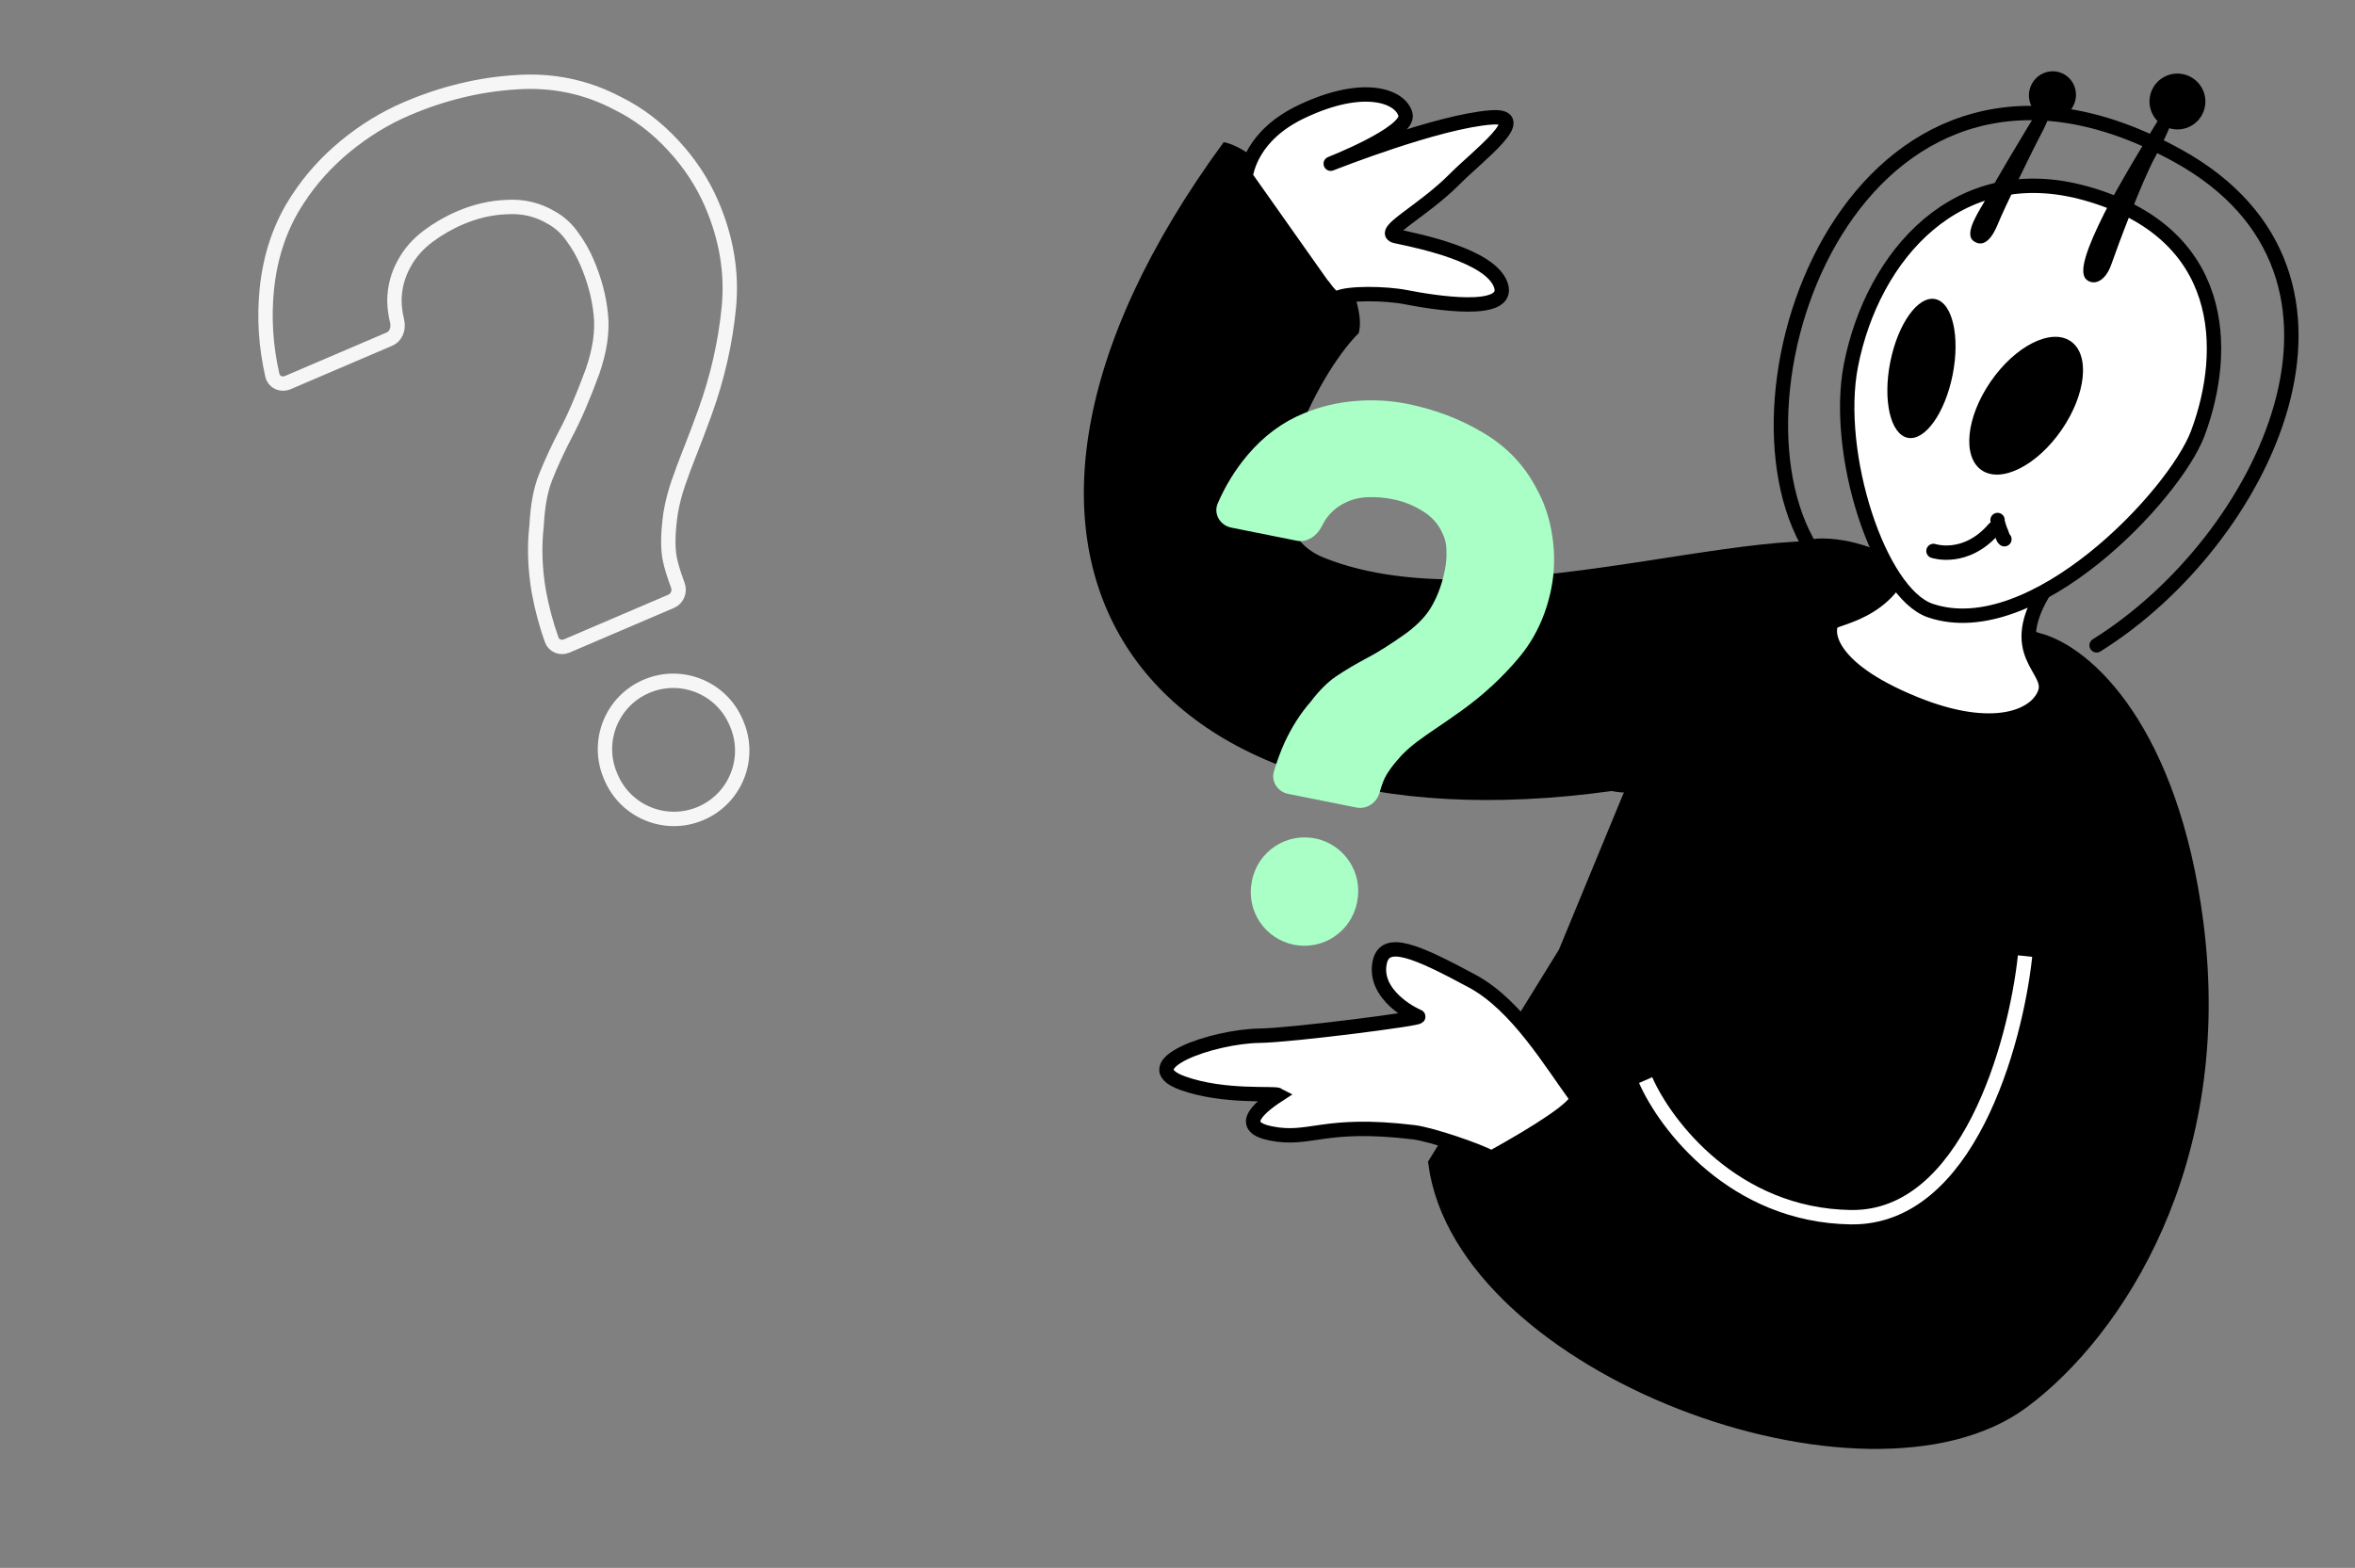 <svg width="464" height="309" viewBox="0 0 464 309" fill="none" xmlns="http://www.w3.org/2000/svg">
<rect x="0" y="0" width="464" height="309" fill="#808080" stroke="none"/>
<path d="M260.806 109.895C243.881 103.077 259.892 73.241 267.704 65.652C270.312 55.803 250.675 29.653 241.1 28.026C181.334 109.551 224.246 168.825 317.529 155.899C337.737 159.938 352.16 124.013 372.947 110.176C356.47 97.453 296.165 124.14 260.806 109.895Z" fill="black"/>
<path d="M277.032 58.572C272.908 57.76 265.508 57.711 263.618 58.705C262.371 59.269 260.6 55.941 260.531 56.2L245.398 34.767C245.621 33.838 246.56 26.712 256.388 22.019C268.672 16.152 275.987 18.912 276.92 22.583C277.852 26.254 261.257 32.624 262.233 32.249C263.209 31.875 283.238 23.957 293.746 23.146C302.153 22.498 291.011 30.853 286.668 35.245C280.29 41.694 271.651 45.804 275.021 46.537C279.233 47.453 293.759 50.309 295.723 56.232C297.687 62.155 282.188 59.586 277.032 58.572Z" fill="white" stroke="black" stroke-width="2.833"/>
<path d="M432.724 181.948C427.882 144.249 411.247 128.503 401.276 126.076C383.453 120.044 373.264 107.816 359.244 107.538C348.028 107.316 336.489 121.868 330.001 135.526L308.42 187.798L282.825 229.259C288.189 269.529 367.892 298.949 398.493 276.21C417.039 262.43 438.777 229.072 432.724 181.948Z" fill="black" stroke="black" stroke-width="2.833"/>
<path d="M398.992 188.426C397.13 205.724 387.654 240.232 364.646 239.886C341.638 239.54 328.12 221.728 324.237 212.865" stroke="white" stroke-width="2.833"/>
<path d="M360.971 122.692C361.86 121.588 374.809 120.381 376.25 106.292C379.395 100.339 406.2 111.106 403.197 115.795C394.743 128.993 404.513 131.705 402.949 136.433C401.385 141.161 392.875 145.021 377.304 138.701C359.41 131.439 359.86 124.073 360.971 122.692Z" fill="white" stroke="black" stroke-width="2.833"/>
<path d="M384.07 90.356C383.481 91.014 383.065 91.594 382.701 92.392C382.378 93.099 381.871 94.843 382.309 96.875" stroke="white" stroke-width="2.833" stroke-linecap="round"/>
<path d="M407.116 98.157C406.527 98.815 406.111 99.395 405.747 100.193C405.424 100.9 405.257 101.629 405.337 102.409" stroke="white" stroke-width="2.833" stroke-linecap="round"/>
<path d="M364.688 71.999C361.28 89.38 370.241 116.915 380.338 120.336C400.496 127.165 428.478 97.622 433.046 85.352C439.169 68.905 438.691 45.864 410.952 38.101C385.737 31.044 368.947 50.273 364.688 71.999Z" fill="white" stroke="black" stroke-width="2.833"/>
<path d="M392.909 104.186C387.282 110.725 380.946 108.583 380.946 108.583" stroke="black" stroke-width="2.833" stroke-linecap="round"/>
<path d="M393.574 102.483C393.551 102.46 393.767 103.49 393.787 103.554C393.946 104.08 394.144 104.591 394.357 105.097C394.502 105.441 394.616 106.04 394.924 106.273" stroke="black" stroke-width="2.833" stroke-linecap="round"/>
<ellipse cx="6.275" cy="13.935" rx="6.275" ry="13.935" transform="matrix(0.98 0.197 -0.194 0.981 375.133 57.705)" fill="black"/>
<ellipse cx="8.456" cy="15.436" rx="8.456" ry="15.436" transform="matrix(0.828 0.561 -0.567 0.824 400.958 62.495)" fill="black"/>
<path d="M355.984 106.654C338.292 74.089 367.614 -3.156 429.006 30.657C471.843 54.25 445.967 106.717 413.088 127.184" stroke="black" stroke-width="2.833" stroke-linecap="round"/>
<ellipse cx="4.622" cy="4.703" rx="4.622" ry="4.703" transform="matrix(0.93 0.367 -0.368 0.93 401.822 12.673)" fill="black"/>
<path d="M391.256 39.229C392.941 35.947 398.826 26.181 401.559 21.709C404.286 18.468 405.532 20.192 401.955 26.798C400.833 28.868 394.796 41.241 393.741 43.908C392.686 46.575 391.061 48.982 388.923 47.559C386.687 46.07 390.202 41.28 391.256 39.229Z" fill="black"/>
<path d="M414.574 42.093C417.187 36.855 423.073 27.12 425.689 22.907C430.594 18.704 427.424 25.81 424.708 30.776C421.993 35.743 417.298 48.365 416.011 52.055C414.723 55.745 412.338 56.278 411.036 55.051C409.457 53.565 411.307 48.642 414.574 42.093Z" fill="black"/>
<ellipse cx="5.511" cy="5.5" rx="5.511" ry="5.5" transform="matrix(0.964 0.264 -0.263 0.965 425.15 13.242)" fill="black"/>
<path d="M290.095 193.376C298.893 198.111 305.565 209.427 310.69 216.419C310.622 218.229 303.182 223.044 293.857 228.194C291.489 226.809 282.052 223.568 278.551 223.145C260.61 220.976 258.215 224.962 250.355 223.37C244.067 222.096 247.469 218.659 251.867 215.804C251.005 215.339 241.119 216.375 233.045 213.48C222.951 209.861 238.897 204.248 248.213 204.12C254.486 204.033 280.391 200.705 279.414 200.345C278.438 199.984 270.562 196.068 271.83 189.726C272.836 184.693 279.099 187.457 290.095 193.376Z" fill="white" stroke="black" stroke-width="2.833"/>
<path d="M253.799 156.458C251.754 156.049 250.411 154.053 250.996 152.051C251.561 150.117 252.263 148.211 253.101 146.332C254.514 143.285 256.23 140.602 258.251 138.282C259.952 136.05 261.644 134.371 263.326 133.244C265.065 132.079 267.003 130.928 269.138 129.791C271.322 128.664 273.965 126.998 277.068 124.794C279.484 123.007 281.214 121.133 282.259 119.173C283.362 117.175 284.165 114.914 284.669 112.392C284.931 111.083 285.038 109.793 284.99 108.522C284.991 107.262 284.722 106.098 284.181 105.032C283.342 103.2 282.025 101.751 280.229 100.686C278.491 99.582 276.535 98.813 274.362 98.379C272.72 98.05 271.063 97.921 269.392 97.991C267.769 98.07 266.315 98.435 265.03 99.086C263.474 99.834 262.203 100.917 261.217 102.334C260.944 102.749 260.696 103.185 260.474 103.641C259.546 105.551 257.598 106.982 255.516 106.566L242.593 103.983C240.385 103.542 239.036 101.269 239.929 99.201C241.429 95.732 243.359 92.591 245.721 89.78C248.95 85.936 252.695 83.154 256.957 81.433C260.078 80.141 263.401 79.342 266.927 79.038C270.453 78.734 273.882 78.915 277.215 79.581C282.72 80.681 287.737 82.592 292.266 85.313C296.804 87.985 300.274 91.604 302.676 96.169C304.307 99.067 305.372 102.281 305.872 105.811C306.382 109.292 306.307 112.682 305.648 115.98C304.591 121.266 302.448 125.831 299.219 129.675C295.99 133.518 292.264 136.96 288.041 139.999C286.224 141.301 284.59 142.437 283.141 143.408C281.749 144.34 280.464 145.244 279.285 146.118C278.164 146.953 277.129 147.856 276.182 148.826C274.384 150.787 273.199 152.442 272.629 153.79C272.354 154.439 272.083 155.245 271.815 156.209C271.257 158.219 269.3 159.556 267.254 159.147L253.799 156.458ZM254.929 186.189C249.208 185.046 245.497 179.481 246.64 173.76L246.687 173.526C247.831 167.805 253.395 164.094 259.116 165.237C264.837 166.381 268.548 171.945 267.405 177.666L267.358 177.901C266.215 183.622 260.65 187.333 254.929 186.189Z" fill="#A9FFC6"/>
<path d="M105.73 103.527L105.736 103.481L105.738 103.435C105.929 99.589 106.536 96.457 107.515 93.999C108.584 91.314 109.894 88.48 111.446 85.498C113.125 82.37 114.89 78.266 116.745 73.208L116.75 73.195L116.754 73.183C118.179 69.056 118.748 65.289 118.371 61.915C118.042 58.559 117.132 55.157 115.659 51.716C114.882 49.899 113.929 48.227 112.8 46.703C111.686 45.084 110.295 43.805 108.631 42.89C105.954 41.292 102.998 40.602 99.806 40.81C96.73 40.923 93.683 41.631 90.674 42.919C88.403 43.89 86.28 45.117 84.305 46.596L84.305 46.596L84.297 46.602C82.343 48.089 80.809 49.814 79.729 51.784C78.403 54.1 77.728 56.604 77.711 59.273L77.71 59.292L77.711 59.311C77.737 60.63 77.913 61.952 78.236 63.276C78.617 64.838 77.944 66.313 76.777 66.812L56.688 75.408C55.365 75.974 53.952 75.242 53.665 73.977C52.382 68.328 52.013 62.736 52.553 57.195C53.218 50.371 55.279 44.385 58.713 39.204L58.713 39.204L58.72 39.193C61.23 35.334 64.352 31.867 68.095 28.793C71.845 25.713 75.855 23.262 80.124 21.435C87.25 18.386 94.435 16.648 101.686 16.208L101.698 16.207C108.837 15.711 115.484 17.094 121.671 20.354L121.689 20.363L121.706 20.372C125.738 22.353 129.395 25.124 132.677 28.701L132.681 28.706C135.941 32.227 138.463 36.084 140.259 40.281C143.158 47.055 144.262 53.822 143.601 60.601C142.928 67.513 141.372 74.36 138.93 81.146C137.862 84.092 136.878 86.697 135.976 88.961C135.097 91.17 134.316 93.263 133.636 95.24L133.635 95.244C132.976 97.174 132.476 99.118 132.137 101.075L132.133 101.096L132.13 101.118C131.598 104.878 131.515 107.933 131.976 110.191C132.263 111.6 132.792 113.312 133.541 115.31C134.024 116.596 133.433 117.993 132.252 118.498L111.664 127.308C110.442 127.83 109.112 127.245 108.705 126.104C107.61 123.031 106.76 119.851 106.155 116.562C105.389 112.025 105.25 107.682 105.73 103.527ZM138.076 160.306C131.245 163.229 123.337 160.061 120.414 153.23L120.282 152.921C117.359 146.09 120.527 138.182 127.358 135.26C134.189 132.337 142.097 135.505 145.02 142.336L145.152 142.645C148.075 149.476 144.907 157.383 138.076 160.306Z" stroke="#F6F6F6" stroke-width="2.833"/>
</svg>
